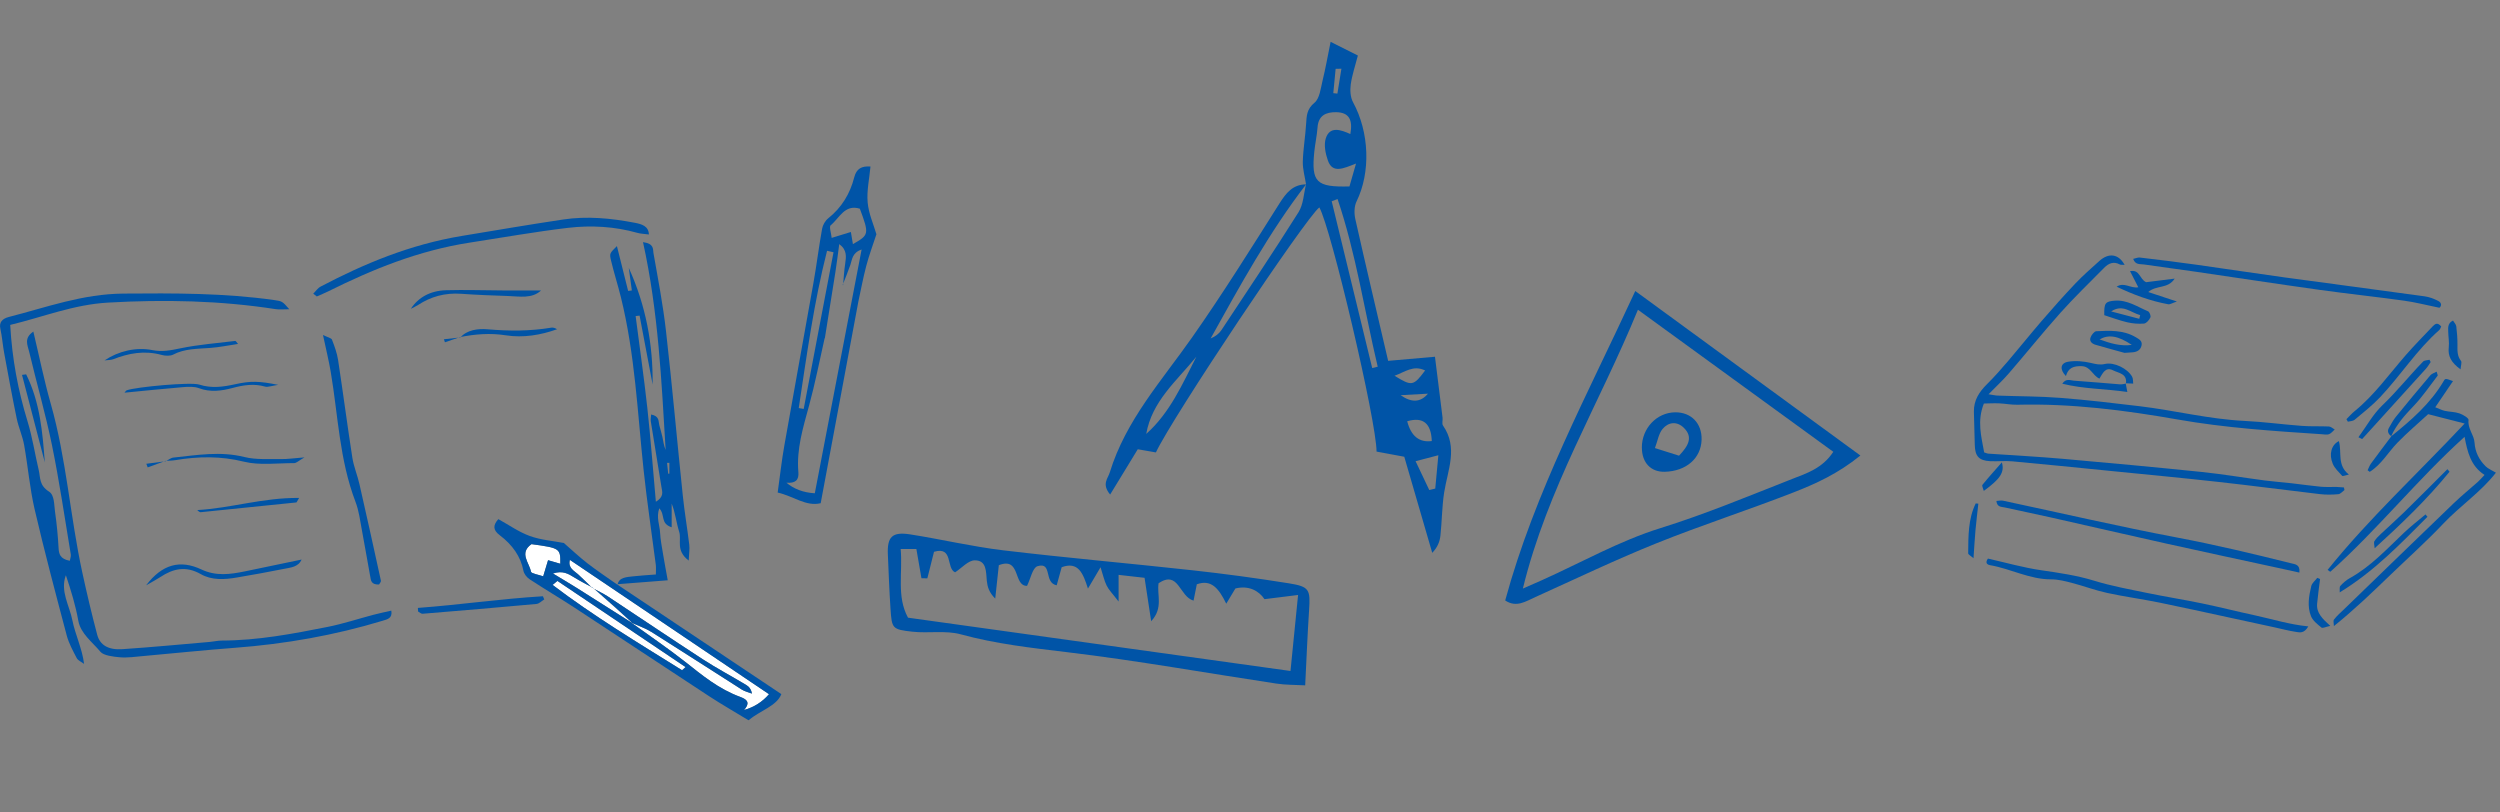 <svg width="597" height="194" viewBox="0 0 597 194" fill="none" xmlns="http://www.w3.org/2000/svg">
<rect x="0" y="0" width="597" height="194" fill="#808080" stroke="none"/>
<g clip-path="url(#clip0_555_10063)">
<g clip-path="url(#clip1_555_10063)">
<path d="M474.867 94.147C475.822 94.287 476.453 94.448 477.085 94.47C482.07 94.654 487.069 94.624 492.039 95.013C498.375 95.505 504.689 96.254 511.003 97.01C519.35 98.016 527.536 100.101 535.978 100.512C540.567 100.732 545.133 101.364 549.715 101.702C551.851 101.863 554.009 101.746 556.16 101.848C556.623 101.87 557.071 102.318 557.526 102.568C557.078 102.957 556.682 103.5 556.16 103.691C555.646 103.875 555 103.728 554.413 103.691C542.894 102.928 531.383 102.179 519.981 100.167C507.346 97.943 494.638 96.328 481.754 96.651C480.293 96.687 478.832 96.379 477.371 96.32C476.145 96.269 474.904 96.342 473.752 96.364C472.078 100.527 473.15 104.293 473.818 108.037C474.295 108.177 474.566 108.316 474.853 108.331C480.792 108.742 486.746 109.05 492.678 109.572C503.698 110.541 514.71 111.569 525.708 112.699C530.759 113.22 535.773 114.072 540.809 114.733C542.938 115.012 545.082 115.159 547.218 115.401C549.546 115.665 551.866 116.01 554.193 116.23C555.441 116.348 556.704 116.26 557.959 116.282C558.546 116.297 559.134 116.363 559.728 116.399C559.772 116.605 559.816 116.81 559.861 117.023C559.376 117.368 558.906 117.97 558.392 118.014C556.946 118.139 555.463 118.169 554.024 118C545.963 117.06 537.924 115.988 529.856 115.093C521.207 114.131 512.537 113.316 503.881 112.45C496.099 111.671 488.31 110.878 480.52 110.166C478.773 110.005 476.996 110.218 475.242 110.13C472.562 109.99 471.637 108.94 471.578 106.253C471.52 103.618 471.424 100.982 471.366 98.339C471.307 95.608 472.628 93.575 474.508 91.724C476.306 89.948 477.98 88.032 479.625 86.108C482.29 82.988 484.845 79.78 487.524 76.674C490.145 73.642 492.803 70.639 495.563 67.732C497.377 65.823 499.374 64.076 501.334 62.314C503.573 60.303 505.915 60.611 507.354 63.246C506.877 63.21 506.473 63.298 506.194 63.144C504.718 62.358 503.529 62.88 502.486 63.937C498.992 67.483 495.394 70.941 492.076 74.648C487.847 79.376 483.876 84.339 479.728 89.14C478.289 90.807 476.666 92.304 474.86 94.154L474.867 94.147Z" fill="#0054A7"/>
<path d="M570.961 104.234C575.77 100.38 580.402 96.372 583.574 90.961C583.941 90.329 584.007 90.366 585.776 91.005C584.396 93.031 583.067 94.999 581.54 97.252C582.487 97.62 583.141 97.965 583.845 98.119C584.991 98.368 586.217 98.332 587.303 98.713C588.155 99.007 589.55 99.844 589.491 100.285C589.227 102.348 590.798 103.823 590.915 105.673C591.055 107.964 592.016 109.829 593.595 111.378C594.168 111.943 594.997 112.259 596.025 112.875C592.479 117.464 587.479 120.797 583.427 125.077C579.396 129.335 575.013 133.255 570.785 137.33C566.505 141.449 562.232 145.575 557.335 149.51C557.335 148.974 557.107 148.262 557.372 147.931C558.084 147.014 558.987 146.235 559.831 145.42C568.546 136.985 577.253 128.535 585.996 120.129C587.832 118.367 589.814 116.766 591.715 115.07C592.215 114.623 592.648 114.101 593.309 113.411C589.954 111.268 589.212 107.81 588.537 104.315C577.172 114.601 567.745 126.479 556.483 136.537C556.454 136.567 556.19 136.339 555.83 136.089C565.734 123.8 577.341 113.096 588.559 101.136C585.284 100.299 582.729 99.646 579.844 98.904C577.539 101.026 574.933 103.229 572.561 105.659C570.308 107.971 568.692 110.923 565.895 112.677C565.726 112.552 565.55 112.42 565.381 112.295C565.646 111.759 565.844 111.172 566.189 110.695C567.782 108.514 569.419 106.363 571.042 104.198L570.983 104.242L570.961 104.234Z" fill="#0054A7"/>
<path d="M551.227 149.583C550.206 151.36 549.12 151.022 548.239 150.89C546.506 150.626 544.81 150.17 543.092 149.796C539.554 149.025 536.023 148.262 532.484 147.498C526.846 146.287 521.222 145.024 515.569 143.879C511.45 143.042 507.273 142.484 503.162 141.588C500.306 140.964 497.545 139.914 494.712 139.18C493.111 138.762 491.445 138.343 489.808 138.35C484.676 138.365 480.175 135.825 475.271 134.973C474.5 134.841 473.994 134.408 474.721 133.388C478.913 134.335 483.127 135.546 487.422 136.17C491.687 136.794 495.901 137.389 500.056 138.666C504.248 139.958 508.602 140.744 512.904 141.632C517.213 142.52 521.56 143.203 525.869 144.099C530.083 144.973 534.253 146.037 538.46 146.94C542.63 147.843 546.69 149.135 551.227 149.583Z" fill="#0054A7"/>
<path d="M549.105 136.735C547.005 136.273 544.95 135.825 542.902 135.377C534.4 133.527 525.899 131.721 517.404 129.827C508.139 127.764 498.896 125.628 489.631 123.543C486.005 122.728 482.356 121.986 478.729 121.179C477.951 121.002 476.886 121.149 476.74 119.63C477.29 119.6 477.811 119.461 478.289 119.556C492.142 122.507 505.952 125.723 519.864 128.359C529.011 130.091 538.034 132.242 547.042 134.496C548.055 134.753 549.303 134.76 549.098 136.721L549.105 136.735Z" fill="#0054A7"/>
<path d="M582.531 73.495C579.374 72.849 576.746 72.166 574.074 71.799C567.298 70.86 560.492 70.14 553.723 69.193C543.856 67.813 534.004 66.301 524.144 64.862C520.084 64.267 516.009 63.753 511.95 63.151C511.069 63.019 509.923 63.312 509.402 61.822C509.989 61.697 510.503 61.448 510.988 61.499C515.452 62.028 519.915 62.571 524.364 63.195C531.427 64.179 538.475 65.273 545.537 66.242C556.674 67.769 567.819 69.215 578.949 70.757C580.079 70.911 581.224 71.329 582.245 71.858C583.126 72.313 583.06 73.091 582.531 73.495Z" fill="#0054A7"/>
<path d="M582.964 77.974C582.766 78.341 582.685 78.656 582.48 78.833C577.098 83.575 573.259 89.669 568.384 94.837C566.527 96.805 564.361 98.501 562.276 100.248C561.887 100.571 561.211 100.564 560.668 100.703L560.33 100.094C560.984 99.448 561.593 98.743 562.305 98.163C567.041 94.309 570.535 89.338 574.507 84.794C576.555 82.452 578.743 80.235 580.887 77.974C581.445 77.386 582.061 76.85 582.964 77.974Z" fill="#0054A7"/>
<path d="M505.452 68.466C507.258 67.27 508.756 68.929 510.628 68.606C509.96 67.306 509.358 66.132 508.653 64.751C511.017 64.289 510.885 66.638 512.486 67.387C514.321 67.159 516.575 66.88 519.313 66.535C517.676 69.054 514.982 68.004 512.999 69.736C515.297 70.5 517.236 71.146 519.842 72.005C518.704 72.379 518.197 72.732 517.771 72.658C513.469 71.873 509.409 70.353 505.452 68.459V68.466Z" fill="#0054A7"/>
<path d="M563.194 104.41C565.154 101.731 566.688 98.912 568.898 96.797C572.363 93.486 575.314 89.757 578.633 86.343C578.956 86.013 579.646 86.049 580.16 85.91C580.255 86.093 580.351 86.269 580.446 86.453C580.079 86.982 579.763 87.547 579.338 88.024C574.272 93.64 569.192 99.242 564.097 104.829C564.06 104.873 563.774 104.682 563.186 104.41H563.194Z" fill="#0054A7"/>
<path d="M502.501 75.272C502.442 72.372 502.721 71.99 504.982 71.799C507.97 71.557 510.379 73.253 512.955 74.34C513.315 74.494 513.682 75.47 513.513 75.808C513.22 76.425 512.559 77.217 511.994 77.269C510.657 77.386 509.255 77.254 507.941 76.953C506.142 76.535 504.402 75.867 502.501 75.265V75.272ZM510.863 76.124C510.936 75.83 511.01 75.536 511.076 75.25C508.829 74.655 506.906 72.519 504.146 74.369C506.385 74.956 508.624 75.544 510.863 76.131V76.124Z" fill="#0054A7"/>
<path d="M507.332 84.265C505.107 83.649 502.743 83.017 500.401 82.327C499.586 82.092 498.896 81.505 499.212 80.617C499.425 80 500.093 79.126 500.592 79.097C503.808 78.943 507.06 78.774 510.011 80.521C510.804 80.984 511.634 81.417 511.406 82.489C511.171 83.59 510.327 84.052 509.248 84.133C508.661 84.177 508.081 84.214 507.339 84.265H507.332ZM509.072 82.364C505.768 80.147 503.507 79.831 501.378 81.05C503.955 82.004 506.436 82.724 509.072 82.364Z" fill="#0054A7"/>
<path d="M579.675 123.41C573.229 129.886 566.886 136.486 558.723 141.463C558.767 140.854 558.612 140.201 558.869 139.922C559.515 139.209 560.272 138.534 561.109 138.071C566.138 135.296 569.962 131.112 574.059 127.228C575.689 125.679 577.488 124.299 579.213 122.845C579.367 123.029 579.521 123.22 579.675 123.403V123.41Z" fill="#0054A7"/>
<path d="M507.669 91.6C508.029 89.221 505.944 89.111 504.601 88.435C502.765 87.503 502.119 89.177 501.341 90.418C499.653 89.625 499.219 87.496 497.076 87.437C495.174 87.385 493.882 87.833 493.346 89.801C491.804 88.23 492.003 86.703 493.853 86.387C495.615 86.079 497.553 86.262 499.315 86.673C500.475 86.945 501.444 87.202 502.663 86.916C504.843 86.402 508.103 88.024 509.16 89.977C509.409 90.432 509.336 91.056 509.409 91.607C508.807 91.578 508.205 91.555 507.603 91.526L507.662 91.592L507.669 91.6Z" fill="#0054A7"/>
<path d="M584.947 112.648C579.639 119.182 573.575 124.989 567.063 130.928C567.019 130.172 566.798 129.585 567.004 129.247C567.393 128.594 567.98 128.043 568.546 127.507C570.388 125.767 572.29 124.093 574.103 122.324C577.576 118.925 580.997 115.474 584.44 112.038C584.609 112.244 584.785 112.442 584.954 112.648H584.947Z" fill="#0054A7"/>
<path d="M571.02 104.19C570.366 103.654 569.999 103.016 570.469 102.193C570.998 101.268 571.504 100.307 572.172 99.484C574.867 96.166 577.605 92.877 580.373 89.617C580.703 89.228 581.305 89.067 581.863 88.758C582.025 89.346 582.179 89.61 582.113 89.698C580.219 92.15 578.479 94.764 576.342 96.981C574.221 99.183 572.253 101.422 570.976 104.227C570.968 104.227 571.027 104.19 571.027 104.19H571.02Z" fill="#0054A7"/>
<path d="M554.031 138.284C553.789 140.252 553.503 142.219 553.327 144.194C553.136 146.375 554.597 147.762 556.476 149.466C555.434 149.678 554.648 150.082 554.369 149.862C553.415 149.091 552.306 148.232 551.873 147.16C550.926 144.826 551.359 142.33 551.932 139.951C552.108 139.224 552.871 138.637 553.371 137.991C553.591 138.086 553.811 138.182 554.031 138.277V138.284Z" fill="#0054A7"/>
<path d="M587.582 88.208C585.292 86.541 584.535 85.029 584.763 82.951C584.903 81.71 584.66 80.426 584.631 79.163C584.616 78.223 584.477 77.195 585.776 76.549C586.063 77.034 586.503 77.46 586.562 77.937C586.738 79.383 586.848 80.844 586.841 82.305C586.833 83.678 586.738 84.992 587.685 86.189C587.935 86.504 587.656 87.246 587.582 88.215V88.208Z" fill="#0054A7"/>
<path d="M507.618 91.534C507.721 92.084 507.824 92.627 508.007 93.618C502.758 92.811 497.67 92.921 492.472 91.629C493.375 90.271 494.403 90.851 495.233 90.902C498.918 91.152 502.596 91.504 506.282 91.783C506.744 91.82 507.222 91.673 507.684 91.607C507.684 91.6 507.625 91.534 507.625 91.534H507.618Z" fill="#0054A7"/>
<path d="M471.27 133.314C470.595 132.705 470 132.419 470 132.14C470.051 128.08 469.963 123.976 471.799 120.217C472.012 120.239 472.224 120.254 472.43 120.276C472.202 122.383 471.938 124.482 471.747 126.589C471.564 128.674 471.446 130.767 471.27 133.322V133.314Z" fill="#0054A7"/>
<path d="M558.517 105.328C559.303 107.964 558.018 111.062 560.91 113.323C559.963 113.529 559.435 113.771 559.325 113.646C558.51 112.736 557.533 111.855 557.071 110.768C556.094 108.463 556.733 106.231 558.517 105.336V105.328Z" fill="#0054A7"/>
<path d="M478.046 110.409C478.744 112.817 477.621 114.388 473.73 117.229C473.59 116.656 473.23 116.003 473.406 115.783C474.794 114.057 476.284 112.42 478.046 110.409Z" fill="#0054A7"/>
</g>
<g clip-path="url(#clip2_555_10063)">
<path d="M2.44 77.616C2.895 85.752 4.31 93.21 6.57 100.596C7.747 104.444 8.332 108.401 9.256 112.3C9.675 114.083 9.321 115.888 11.718 117.404C13.025 118.227 12.902 120.53 13.14 122.191C13.552 125.057 13.826 127.945 13.985 130.826C14.064 132.262 14.303 133.468 16.671 133.916C16.75 133.417 16.988 132.883 16.902 132.378C15.45 123.671 14.18 114.935 12.404 106.264C10.873 98.791 8.714 91.391 6.953 83.948C6.599 82.46 5.631 80.749 7.963 79.182C9.379 85.124 10.519 90.785 12.108 96.365C15.884 109.672 16.743 123.295 19.652 136.695C20.728 141.662 21.898 146.615 23.204 151.546C23.869 154.066 25.869 155.25 29.255 155.019C36.229 154.55 43.182 153.886 50.142 153.286C51.066 153.207 51.99 152.976 52.914 152.969C61.578 152.947 69.902 151.359 78.198 149.712C81.945 148.969 85.533 147.77 89.208 146.803C90.551 146.449 91.922 146.168 93.446 145.814C93.763 147.662 92.514 147.886 91.352 148.24C79.966 151.691 68.177 153.792 56.004 154.701C48.726 155.25 41.471 156.015 34.2 156.665C32.345 156.831 30.446 157.113 28.619 156.961C26.995 156.824 24.713 156.521 23.999 155.662C22.042 153.308 19.255 151.301 18.706 148.247C18.049 144.579 16.945 140.962 15.732 137.367C14.31 141.135 16.584 144.579 17.284 148.131C17.963 151.561 19.631 154.875 20.078 158.535C19.479 158.087 18.62 157.719 18.331 157.171C17.4 155.387 16.418 153.59 15.927 151.72C13.277 141.706 10.613 131.699 8.274 121.642C7.097 116.559 6.678 111.375 5.761 106.257C5.379 104.12 4.426 102.055 3.985 99.918C2.902 94.698 1.949 89.456 0.982 84.222C0.628 82.316 0.505 80.388 0.087 78.497C-0.238 77.038 0.455 76.114 2.144 75.681C11.118 73.392 19.667 70.187 29.529 70.107C41.55 70.006 53.506 69.97 65.375 71.638C67.411 71.927 67.411 71.934 69.079 73.847C67.758 73.847 66.761 73.97 65.83 73.825C52.596 71.768 39.254 71.493 25.825 72.259C17.573 72.728 10.353 75.681 2.448 77.587L2.44 77.616Z" fill="#0054A7"/>
<path d="M147.479 139.641C147.753 137.85 149.63 137.807 151.298 137.619C152.958 137.432 154.648 137.345 156.619 137.186C156.619 136.233 156.691 135.547 156.604 134.869C155.637 127.331 154.496 119.801 153.695 112.256C152.229 98.474 151.644 84.626 148.273 70.995C147.544 68.042 146.605 65.126 145.905 62.173C145.5 60.476 145.63 60.462 147.32 58.765C148.222 62.368 149.11 65.92 149.998 69.472C150.294 69.436 150.59 69.4 150.886 69.364L150.15 63.963C154.251 72.981 155.955 82.28 155.846 91.824C154.807 86.337 153.774 80.858 152.735 75.371C152.417 75.407 152.106 75.436 151.789 75.472C152.727 82.785 153.781 90.092 154.583 97.42C155.377 104.719 155.926 112.04 156.619 119.823C158.626 118.603 158.142 117.455 157.962 116.35C157.095 111.094 156.236 105.845 155.406 100.589C155.334 100.134 155.449 99.665 155.493 98.979C157.529 99.398 157.196 100.582 157.435 101.513C157.673 102.452 157.976 103.383 158.178 104.322C158.395 105.369 158.518 106.423 158.958 107.455C157.962 90.965 157.218 74.461 153.55 57.819C156.287 58.195 155.89 59.566 156.041 60.411C157.139 66.606 158.33 72.808 159.037 79.031C160.517 92.106 161.68 105.195 163.044 118.278C163.456 122.234 164.127 126.176 164.604 130.133C164.719 131.114 164.539 132.111 164.459 133.865C161.254 131.403 162.835 128.999 162.185 126.978C161.485 124.783 161.283 122.494 160.395 120.256V125.916C157.601 124.992 158.929 122.999 157.435 121.382C156.677 123.57 157.529 125.368 157.622 127.122C157.716 128.912 158.07 130.703 158.366 132.486C158.676 134.371 159.037 136.248 159.456 138.572C155.211 138.905 151.269 139.215 147.327 139.518L147.493 139.641H147.479ZM159.846 110.531C159.666 110.531 159.478 110.531 159.297 110.538C159.384 111.397 159.478 112.256 159.564 113.123C159.658 113.123 159.752 113.116 159.846 113.108V110.531Z" fill="#0054A7"/>
<path d="M74.797 70.129C75.389 69.551 75.837 68.822 76.588 68.425C86.948 62.981 97.857 58.411 110.253 56.346C118.311 55.004 126.368 53.639 134.461 52.419C140.215 51.552 145.948 52.116 151.587 53.199C153.211 53.509 154.879 53.964 154.958 55.993C153.882 55.848 153.002 55.834 152.215 55.61C146.814 54.079 141.183 53.755 135.624 54.411C127.797 55.343 120.058 56.722 112.282 57.92C99.842 59.841 88.89 64.353 78.356 69.588C77.483 70.021 76.551 70.396 75.649 70.8C75.367 70.577 75.086 70.353 74.804 70.129H74.797Z" fill="#0054A7"/>
<path d="M77.144 80.005C78.219 80.533 79.129 80.728 79.273 81.103C79.894 82.706 80.486 84.337 80.739 85.991C81.923 93.752 82.934 101.528 84.139 109.282C84.472 111.412 85.352 113.491 85.836 115.613C87.591 123.295 89.28 130.977 90.962 138.666C91.027 138.948 90.673 139.287 90.514 139.583C88.565 139.648 88.58 138.543 88.406 137.634C87.72 133.944 87.114 130.248 86.414 126.559C85.988 124.306 85.721 121.996 84.89 119.83C81.035 109.708 80.739 99.189 78.984 88.835C78.515 86.049 77.822 83.276 77.129 79.998L77.144 80.005Z" fill="#0054A7"/>
<path d="M99.785 145.171C109.77 144.435 119.646 142.984 129.646 142.385C129.754 142.637 129.862 142.89 129.971 143.143C129.35 143.518 128.765 144.168 128.093 144.226C119.04 145.063 109.972 145.821 100.904 146.565C100.579 146.594 100.196 146.218 99.842 146.031C99.821 145.742 99.799 145.46 99.785 145.171Z" fill="#0054A7"/>
<path d="M72.017 133.627C71.245 135.425 69.389 135.526 67.859 135.836C64.105 136.601 60.314 137.266 56.524 137.915C53.564 138.428 50.546 138.58 47.975 137.114C44.395 135.064 41.326 135.786 38.301 137.793C37.42 138.377 36.453 138.876 34.886 139.778C38.698 134.768 42.972 133.576 48.098 135.988C51.578 137.627 54.943 137.165 58.444 136.45C62.87 135.547 67.281 134.609 72.025 133.62L72.017 133.627Z" fill="#0054A7"/>
<path d="M98.095 73.753C99.9 71.002 102.766 69.414 106.528 69.306C111.004 69.176 115.488 69.335 119.971 69.356C123.003 69.371 126.036 69.356 129.212 69.356C127.047 71.407 124.043 70.772 121.271 70.685C117.56 70.569 113.849 70.418 110.152 70.158C106.174 69.876 102.839 70.873 99.857 72.815C99.315 73.168 98.68 73.443 98.088 73.753H98.095Z" fill="#0054A7"/>
<path d="M66.436 91.904C64.841 92.142 63.946 92.503 63.318 92.322C60.646 91.557 58.134 91.954 55.592 92.633C52.907 93.348 50.257 93.737 47.463 92.683C46.438 92.294 45.023 92.337 43.824 92.438C39.124 92.828 34.446 93.319 29.724 93.774C29.926 93.557 30.049 93.283 30.294 93.196C32.402 92.409 45.55 91.182 47.578 91.839C50.546 92.799 53.297 92.38 56.177 91.752C59.895 90.936 61.859 90.987 66.429 91.904H66.436Z" fill="#0054A7"/>
<path d="M39.601 110.141C40.2 109.838 40.77 109.34 41.413 109.267C47.059 108.675 52.625 107.693 58.408 109.145C61.108 109.823 64.22 109.578 67.144 109.628C68.646 109.657 70.147 109.419 72.703 109.224C71.324 110.018 70.79 110.589 70.263 110.589C66.249 110.589 61.946 111.166 58.278 110.256C52.668 108.87 47.355 108.971 41.831 109.888C41.081 110.011 40.294 110.004 39.521 110.061L39.608 110.141H39.601Z" fill="#0054A7"/>
<path d="M56.827 82.135C54.545 82.475 52.38 82.93 50.185 83.088C47.124 83.319 44.048 83.247 41.326 84.691C40.691 85.031 39.449 84.994 38.648 84.771C34.511 83.623 30.727 84.345 27.002 85.796C26.497 85.991 25.84 85.955 24.966 86.063C28.258 83.839 32.511 82.836 36.359 83.601C38.77 84.078 40.785 83.659 43.095 83.175C47.355 82.294 51.809 81.948 56.192 81.413C56.307 81.399 56.502 81.746 56.834 82.128L56.827 82.135Z" fill="#0054A7"/>
<path d="M6.245 89.391C9.573 96.12 10.165 103.26 10.7 110.408C8.888 103.448 7.068 96.481 5.256 89.521C5.588 89.478 5.913 89.435 6.245 89.391Z" fill="#0054A7"/>
<path d="M71.433 118.899C70.891 119.801 70.848 119.967 70.776 119.982C63.166 120.768 55.556 121.555 47.939 122.314C47.701 122.335 47.427 122.147 47.116 121.801C55.138 121.361 62.747 118.819 71.433 118.906V118.899Z" fill="#0054A7"/>
<path d="M109.943 80.576C111.524 78.771 114.145 78.432 116.448 78.634C121.581 79.081 126.606 79.089 131.653 78.244C132.064 78.172 132.541 78.316 133.032 78.619C129.155 80.013 124.967 80.72 120.83 80.078C117.011 79.486 113.481 79.782 109.856 80.496L109.95 80.576H109.943Z" fill="#0054A7"/>
<path d="M39.514 110.062C38.099 110.581 36.684 111.094 35.269 111.614C35.16 111.325 35.052 111.036 34.944 110.747C36.496 110.545 38.048 110.343 39.6 110.141L39.514 110.062Z" fill="#0054A7"/>
<path d="M109.849 80.496L106.254 81.738C106.167 81.5 106.088 81.254 106.001 81.016C107.308 80.865 108.622 80.72 109.936 80.576L109.849 80.504V80.496Z" fill="#0054A7"/>
<path d="M141.464 140.421C140.331 139.323 139.226 138.204 138.05 137.136C137.097 136.269 135.595 135.648 136.093 133.692C152.2 144.558 167.932 155.171 183.65 165.769C182.056 167.622 180.069 168.881 177.686 169.545C179 168.08 178.755 167.134 176.899 166.462C171.585 164.528 167.708 161.243 163.665 158.066C159.543 154.824 155.103 151.821 150.807 148.716C152.395 149.438 154.128 150.009 155.536 150.897C162.784 155.452 169.932 160.102 177.152 164.679C177.831 165.112 178.747 165.322 179.556 165.632C179.383 164.6 178.885 163.986 178.184 163.567C174.755 161.502 171.152 159.596 167.824 157.438C160.207 152.492 152.735 147.424 145.168 142.442C144.02 141.684 142.699 141.092 141.457 140.421H141.464Z" fill="white"/>
<path d="M133.111 138.724C143.313 145.583 153.514 152.442 163.716 159.3C163.434 159.553 163.16 159.799 162.878 160.051C152.33 153.481 141.638 147.041 131.956 139.677C132.339 139.359 132.721 139.042 133.111 138.724Z" fill="white"/>
<path d="M141.464 140.421C142.706 141.092 144.027 141.691 145.175 142.442C152.742 147.431 160.221 152.499 167.831 157.438C171.159 159.596 174.755 161.502 178.192 163.567C178.892 163.986 179.39 164.6 179.563 165.632C178.755 165.322 177.838 165.112 177.159 164.679C169.939 160.095 162.792 155.452 155.543 150.897C154.135 150.009 152.402 149.438 150.814 148.716L150.937 148.745C149.681 147.597 148.439 146.442 147.168 145.308C145.313 143.648 143.435 142.002 141.566 140.356L141.479 140.421H141.464Z" fill="#0054A7"/>
<path d="M126.909 129.945C133.725 130.876 133.848 130.956 133.797 134.63C132.837 134.349 131.999 134.103 130.873 133.779C130.527 134.926 130.194 136.031 129.711 137.627C128.606 137.237 126.888 136.977 126.801 136.536C126.382 134.363 123.913 132.067 126.902 129.952L126.909 129.945Z" fill="white"/>
<path d="M141.551 140.356C143.421 142.009 145.298 143.648 147.154 145.308C148.424 146.442 149.666 147.597 150.922 148.745C146.511 145.944 142.107 143.143 137.674 140.356C135.92 139.251 134.108 138.197 132.043 136.948C134.36 136.175 135.725 137.02 137.154 137.901C138.562 138.775 140.078 139.54 141.551 140.348V140.356Z" fill="white"/>
<path d="M147.479 139.641L147.312 139.518C160.33 148.211 173.347 156.911 186.588 165.755C185.462 168.621 181.614 169.617 178.74 172C175.506 170.029 172.307 168.202 169.275 166.217C158.583 159.228 147.97 152.167 137.284 145.171C133.732 142.847 130.028 140.666 126.483 138.334C125.747 137.85 125.133 137.02 124.989 136.284C124.354 132.927 122.39 130.118 119.307 127.786C117.639 126.523 117.755 125.375 119.004 123.967C121.581 125.382 123.855 127.028 126.534 128.003C129.097 128.934 132.086 129.172 134.642 129.663C136.49 131.266 138.295 132.977 140.295 134.529C142.591 136.305 145.067 137.944 147.471 139.648L147.479 139.641ZM141.551 140.356C140.078 139.547 138.562 138.782 137.154 137.908C135.725 137.027 134.367 136.175 132.043 136.955C134.108 138.204 135.92 139.258 137.674 140.363C142.1 143.15 146.504 145.951 150.922 148.752L150.792 148.723C155.095 151.828 159.528 154.831 163.651 158.073C167.687 161.25 171.571 164.535 176.885 166.47C178.74 167.148 178.986 168.087 177.672 169.553C180.054 168.883 182.042 167.625 183.635 165.777C167.925 155.178 152.186 144.565 136.079 133.699C135.58 135.656 137.082 136.284 138.035 137.143C139.219 138.211 140.317 139.33 141.45 140.428L141.537 140.363L141.551 140.356ZM133.111 138.724C132.729 139.042 132.346 139.359 131.956 139.677C141.638 147.041 152.33 153.481 162.878 160.051C163.16 159.799 163.434 159.553 163.716 159.3C153.514 152.442 143.313 145.583 133.111 138.724ZM126.909 129.945C123.913 132.06 126.39 134.356 126.808 136.529C126.895 136.97 128.613 137.23 129.718 137.619C130.202 136.024 130.534 134.919 130.88 133.771C132.007 134.096 132.837 134.342 133.804 134.623C133.855 130.956 133.725 130.869 126.917 129.938L126.909 129.945Z" fill="#0054A7"/>
</g>
<path d="M311.88 44.02C311.61 42.22 311.07 40.41 311.11 38.61C311.19 35.6 311.72 32.6 311.9 29.59C312.02 27.65 312.05 26.05 313.9 24.53C315.15 23.5 315.38 21.09 315.83 19.24C316.53 16.39 317.04 13.48 317.75 9.99C320.39 11.32 322.24 12.25 324.26 13.26C323.63 15.71 322.88 17.89 322.56 20.14C322.37 21.52 322.46 23.22 323.1 24.4C327.02 31.61 327.35 41.15 323.94 48.11C323.36 49.3 323.35 51.01 323.66 52.36C326.16 63.49 328.79 74.59 331.49 86.17C335.26 85.84 338.76 85.53 342.67 85.19C343.32 90.4 343.91 95.05 344.48 99.71C344.56 100.35 344.28 101.18 344.59 101.62C348.27 106.93 345.69 112.27 344.86 117.64C344.34 121.01 344.34 124.46 343.98 127.86C343.83 129.25 343.36 130.61 342.02 132.02C339.79 124.37 337.57 116.72 335.34 109.07C332.72 108.58 330.69 108.2 328.72 107.84C328.71 100.54 317.84 54.44 315.06 49.53C311.92 51.83 279.84 99.83 276.03 108.04C274.78 107.82 273.43 107.58 271.7 107.28C269.63 110.66 267.5 114.16 265.1 118.1C263.04 115.59 264.55 114.32 265.01 112.83C268.82 100.38 277.42 90.91 284.68 80.56C291.98 70.15 298.74 59.35 305.53 48.59C307.14 46.05 308.71 44.06 311.9 44.02C303.06 55.52 296.13 68.18 289.1 80.82C290.26 80.35 291.12 79.67 291.69 78.81C297.88 69.46 304.12 60.15 310.09 50.67C311.26 48.81 311.32 46.26 311.88 44.02ZM323.81 39.06C320.74 40.25 318.21 41.49 317.1 38.33C316.51 36.66 316.09 34.54 316.62 32.97C317.6 30.06 320.21 30.99 322.46 32.01C323.08 28.6 322.17 26.82 319.02 26.79C316.62 26.77 314.83 27.59 314.63 30.41C314.49 32.34 314.06 34.25 313.86 36.19C313.11 43.52 314.31 44.73 322.25 44.52C322.63 43.19 323.04 41.78 323.82 39.05L323.81 39.06ZM319.41 47.53C318.94 47.71 318.48 47.89 318.01 48.06C321.23 61.34 324.45 74.61 327.68 87.89C328.12 87.78 328.56 87.68 329 87.57C325.83 74.22 323.82 60.58 319.41 47.53ZM273.72 103.62C279.39 98.57 282.34 91.74 285.69 85.18C281.05 90.91 275.09 95.77 273.72 103.62ZM341.91 105.32C341.757 101.06 339.8 99.487 336.04 100.6C336.96 104.147 338.917 105.72 341.91 105.32ZM343.49 108.71C341.26 109.29 339.81 109.67 338.04 110.13C339.31 112.8 340.31 114.91 341.31 117.02C341.79 116.9 342.27 116.79 342.74 116.67C342.97 114.24 343.19 111.82 343.48 108.7L343.49 108.71ZM333.01 89.73C337.16 92.28 337.51 92.22 340.32 88.47C337.52 87.09 335.49 88.85 333.01 89.73ZM334.47 94.37C337.083 96.217 339.257 96.097 340.99 94.01C338.46 94.15 336.47 94.26 334.47 94.37ZM320.32 16.41C319.86 16.41 319.4 16.43 318.95 16.44C318.76 18.38 318.58 20.31 318.39 22.25C318.72 22.28 319.04 22.32 319.37 22.35C319.69 20.37 320.01 18.39 320.33 16.41H320.32Z" fill="#0054A7"/>
<path d="M311.67 163.66C309.31 163.53 307.03 163.58 304.8 163.24C288.16 160.73 271.59 157.75 254.89 155.75C246.31 154.72 237.82 153.77 229.44 151.48C225.81 150.49 221.72 151.27 217.89 150.85C213.03 150.31 212.97 150.11 212.65 145.34C212.36 141.03 212.21 136.72 212.02 132.4C211.84 128.18 213.05 126.94 217.35 127.61C224.79 128.78 232.14 130.53 239.61 131.42C254.6 133.21 269.65 134.52 284.66 136.17C292.38 137.02 300.08 138.06 307.75 139.29C312.7 140.08 312.94 140.77 312.61 145.71C312.24 151.28 312.02 156.86 311.68 163.66H311.67ZM245.25 139.9C241.92 139.98 243.82 132.89 238.52 134.97C238.24 137.52 237.95 140.23 237.66 142.94C236.16 141.46 235.79 140.08 235.65 138.68C235.44 136.53 235.65 133.79 232.76 133.81C231.22 133.82 229.69 135.62 228.08 136.67C225.88 135.73 227.71 130.38 223.04 131.77C222.51 133.89 221.98 136 221.45 138.11C220.98 138.1 220.51 138.09 220.04 138.08C219.64 135.75 219.23 133.42 218.83 131.1H215.08C215.59 136.83 214.07 142.44 216.83 147.5C247.25 151.74 277.45 155.95 308.17 160.23C308.76 154.3 309.33 148.64 309.98 142.08C306.88 142.47 304.71 142.73 301.96 143.08C300.61 141.06 298.17 139.74 295.01 140.53C294.35 141.64 293.77 142.59 292.83 144.16C291.06 140.55 289.28 138.27 285.8 139.53C285.52 140.91 285.28 142.14 285.02 143.43C281.59 142.47 281.51 136.07 276.67 139.27C276.22 142.09 277.87 145.14 274.9 148.35C274.31 144.49 273.84 141.41 273.32 137.98C271.24 137.75 269.39 137.54 267.12 137.28V143.65C265.64 141.71 264.78 140.87 264.27 139.84C263.69 138.68 263.43 137.37 262.81 135.46C261.62 137.48 260.92 138.66 259.8 140.56C258.64 136.88 257.49 133.99 253.53 135.45C253.13 136.92 252.73 138.37 252.34 139.77C249.19 139.17 251.39 134.09 247.75 135.21C246.58 135.57 246.11 138.18 245.27 139.88L245.25 139.9Z" fill="#0054A7"/>
<path d="M390.51 69.5C408.75 82.83 426.23 95.6 444.26 108.78C438.88 113.13 433.62 115.51 428.31 117.58C417.48 121.81 406.39 125.38 395.6 129.72C385.82 133.65 376.3 138.22 366.68 142.56C364.33 143.62 362.1 145.17 359.44 143.39C366.5 117.45 379.2 94 390.5 69.5H390.51ZM391.14 73.96C381.95 96.42 369.52 116.54 363.66 140.55C365.91 139.56 367.07 139.06 368.23 138.54C377.65 134.31 386.77 129.14 396.56 126.1C407.29 122.76 417.58 118.45 427.98 114.37C431.38 113.04 435.21 111.85 437.79 107.89C422.45 96.74 407.35 85.76 391.14 73.97V73.96Z" fill="#0054A7"/>
<path d="M392.07 106.89C392.07 102.26 395.63 98.5 400.05 98.46C403.88 98.43 406.46 101.12 406.34 105.03C406.2 109.45 402.67 112.52 397.56 112.66C394.23 112.75 392.08 110.49 392.08 106.89H392.07ZM400.96 108.81C403.24 106.41 404.33 104.37 402.11 102.17C400.45 100.53 398.4 100.77 397.01 102.45C396.08 103.59 395.84 105.3 395.2 107C397.54 107.74 399.14 108.24 400.96 108.82V108.81Z" fill="#0054A7"/>
<g clip-path="url(#clip3_555_10063)">
<path d="M204.885 72.457C204.885 72.457 204.939 72.249 204.935 72.242C201.967 88.127 198.999 104.013 195.98 120.167C192.44 121.01 189.567 118.5 185.708 117.623C186.243 113.798 186.652 110.077 187.297 106.406C189.573 93.453 191.961 80.516 194.249 67.566C195.014 63.265 195.543 58.915 196.32 54.617C196.483 53.725 197.063 52.712 197.761 52.15C200.984 49.575 203 46.264 203.993 42.338C204.535 40.229 205.795 39.618 207.87 39.765C207.596 42.723 206.95 45.576 207.197 48.344C207.428 50.996 208.597 53.567 209.288 55.941C208.478 58.424 207.537 60.931 206.861 63.502C206.085 66.452 205.534 69.468 204.885 72.457ZM201.33 68.087C201.485 66.4 201.568 64.694 201.824 63.021C202.075 61.321 202.319 59.696 200.412 58.292C200.084 60.731 199.828 62.849 199.498 64.948C198.674 70.248 197.812 75.537 196.963 80.83L196.935 80.712C195.707 86.102 194.663 91.539 193.203 96.868C191.783 102.089 190.171 107.247 190.651 112.739C190.819 114.661 189.947 115.44 187.786 115.27C189.614 116.794 191.877 117.636 194.575 117.796C198.261 98.558 201.966 79.3 205.753 59.579C203.462 60.377 203.513 61.974 203.06 63.274C202.498 64.887 201.842 66.461 201.227 68.053L201.33 68.087ZM199.049 60.237C198.537 60.121 198.012 60.003 197.499 59.888C194.351 72.252 192.651 84.859 190.741 97.444C191.135 97.515 191.528 97.586 191.922 97.656C194.3 85.182 196.671 72.711 199.045 60.229L199.049 60.237ZM205.332 49.836C201.697 48.703 200.446 52.117 198.372 53.783C197.949 54.123 198.49 55.672 198.603 56.808C200.503 56.228 201.828 55.818 203.189 55.397C203.373 56.512 203.515 57.341 203.677 58.293C207.549 56.086 207.583 55.931 205.332 49.836Z" fill="#0054A7"/>
</g>
</g>
<defs>
<clipPath id="clip0_555_10063">
<rect width="596.018" height="193.66" fill="white"/>
</clipPath>
<clipPath id="clip1_555_10063">
<rect width="126.018" height="90" fill="white" transform="translate(470 61)"/>
</clipPath>
<clipPath id="clip2_555_10063">
<rect width="186.588" height="120" fill="white" transform="translate(0 52)"/>
</clipPath>
<clipPath id="clip3_555_10063">
<rect width="64.348" height="58.379" fill="white" transform="translate(207.423 39) rotate(59.738)"/>
</clipPath>
</defs>
</svg>
